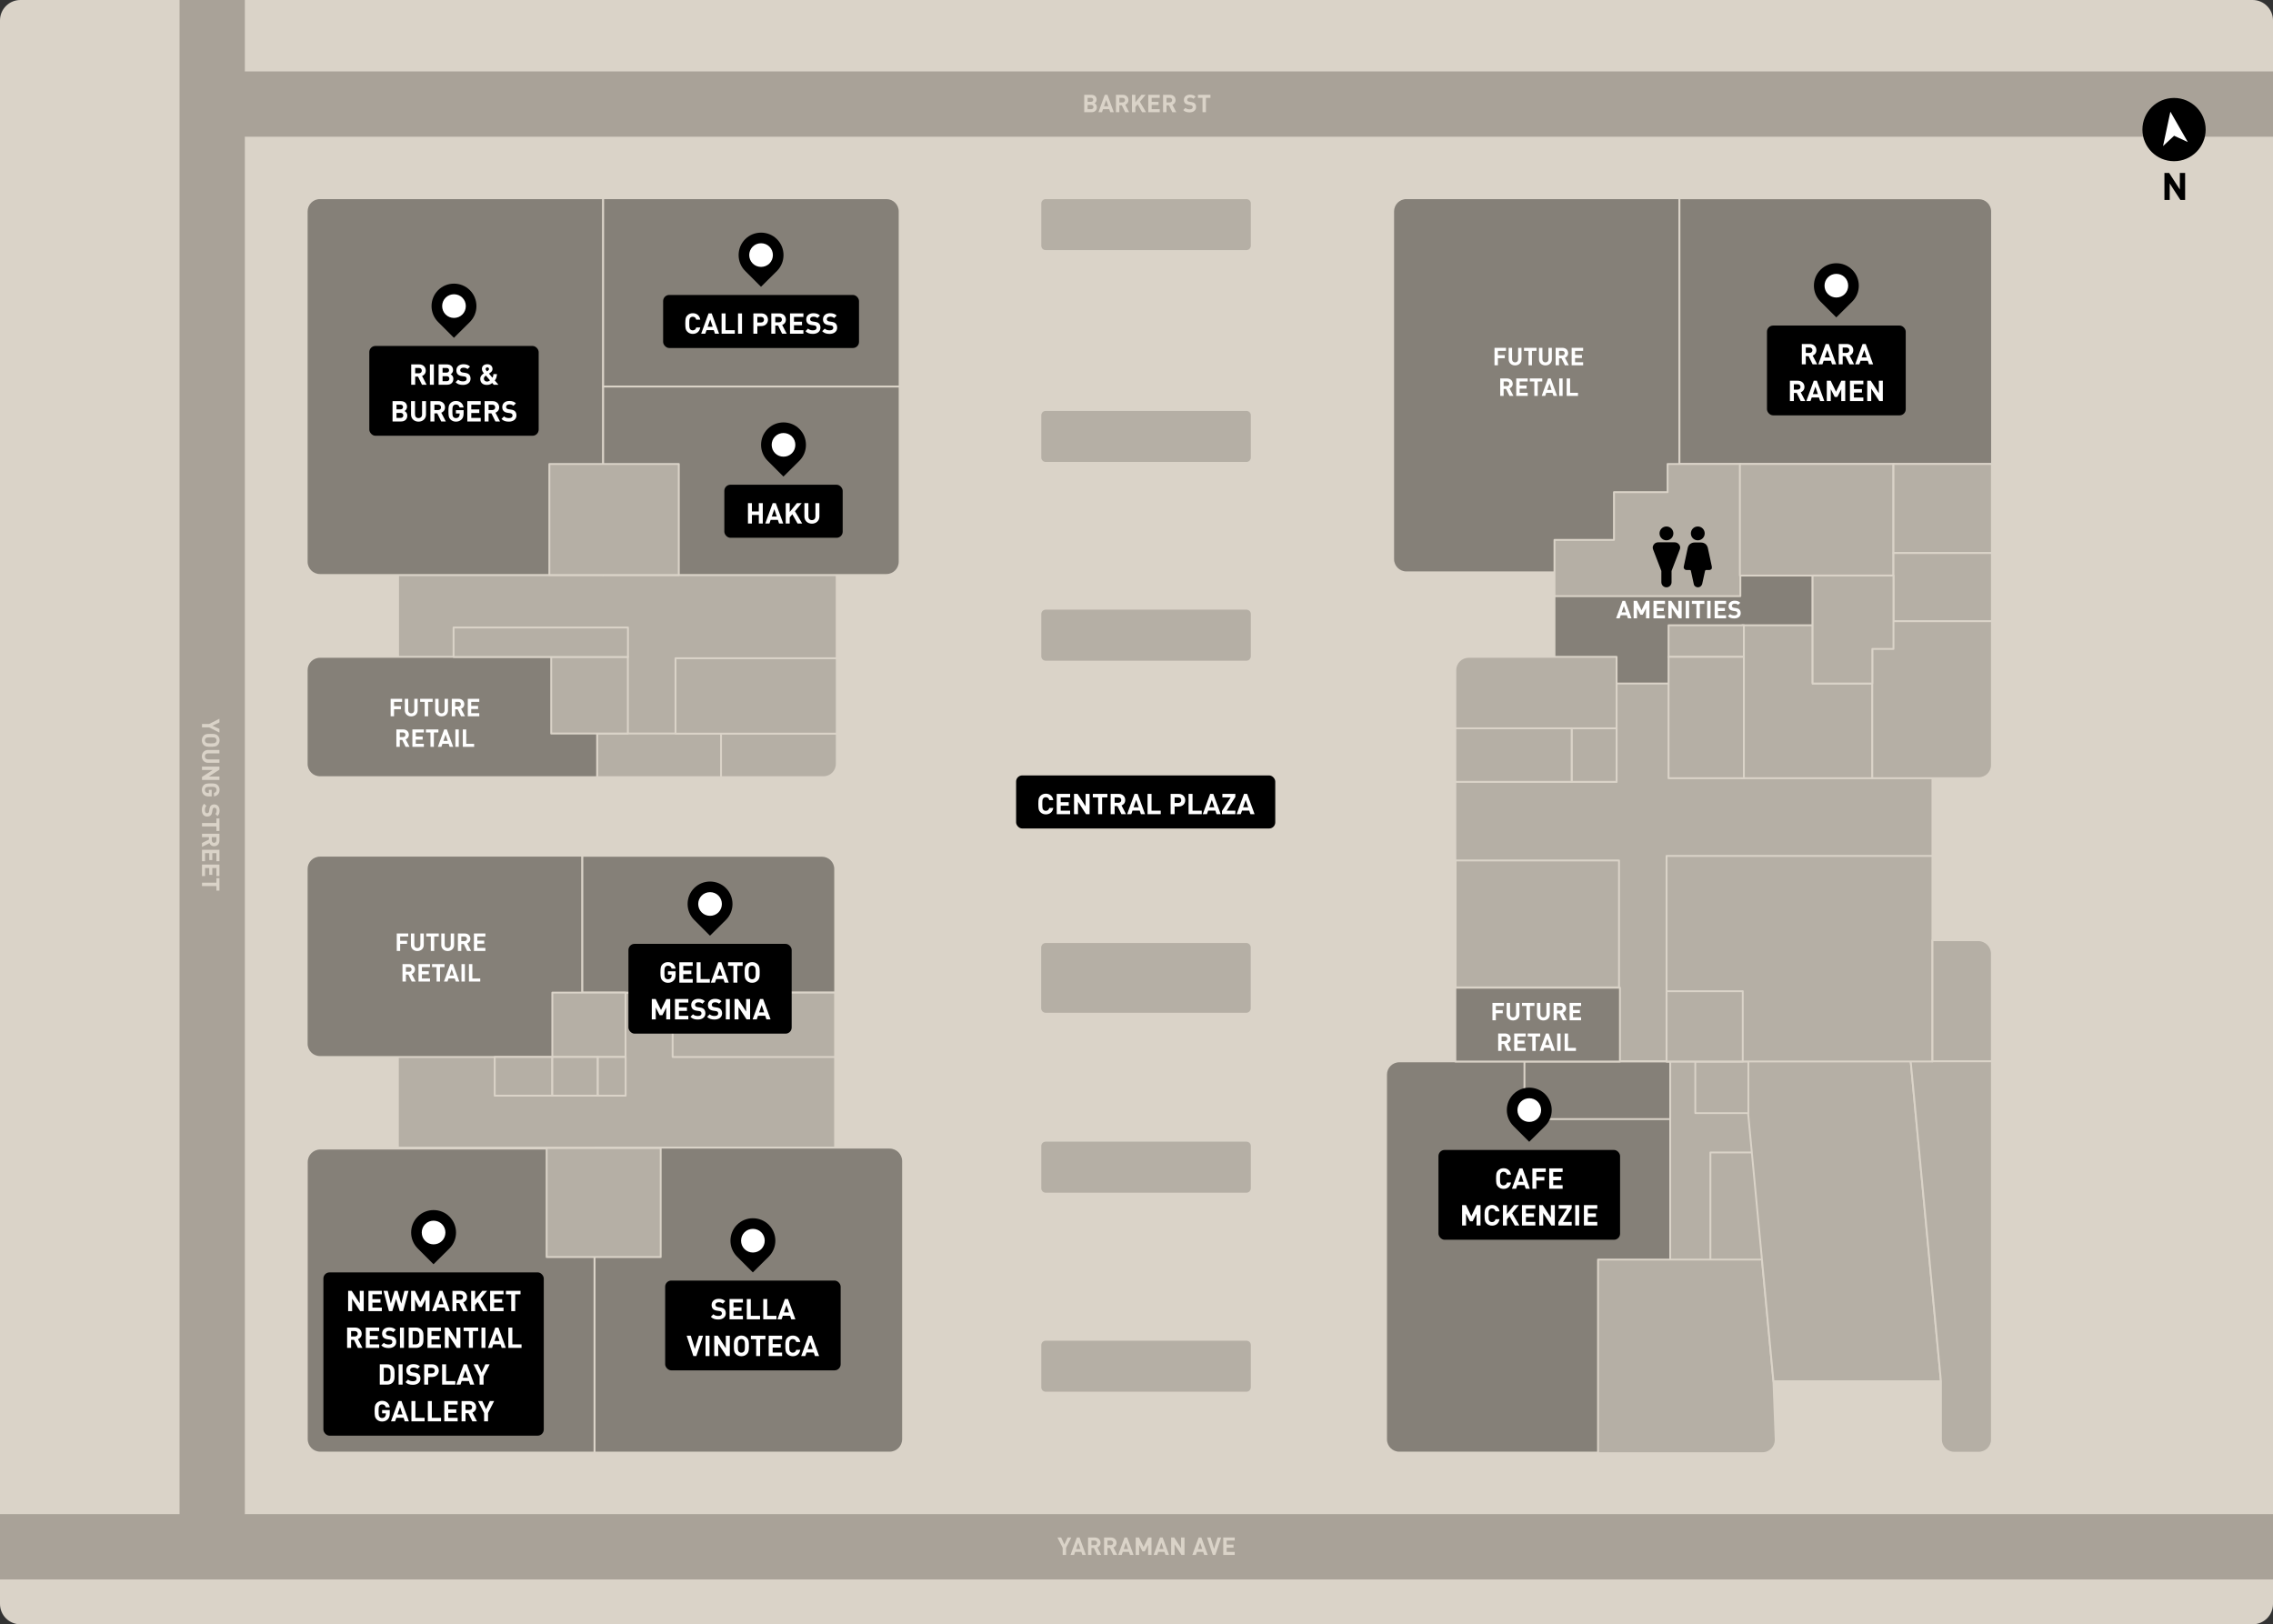 <svg width="1114" height="796" viewBox="0 0 1114 796" fill="none" xmlns="http://www.w3.org/2000/svg">
<rect x="0" y="0" width="1114" height="796" fill="#333333" stroke="none"/>
<path d="M1104 0H10C4.477 0 0 4.477 0 10V786C0 791.523 4.477 796 10 796H1104C1109.52 796 1114 791.523 1114 786V10C1114 4.477 1109.52 0 1104 0Z" fill="#DAD3C8"/>
<path d="M865.239 515.322H812.449V635.345H865.239V515.322Z" fill="#B5AFA5" stroke="#DAD3C8" stroke-width="0.914" stroke-miterlimit="10" stroke-linejoin="round"/>
<path d="M947.098 331.265H713.268V520.075H947.098V331.265Z" fill="#B5AFA5" stroke="#DAD3C8" stroke-width="0.914" stroke-miterlimit="10" stroke-linejoin="round"/>
<path d="M888.365 279.206H761.852V334.967H888.365V279.206Z" fill="#858078" stroke="#DAD3C8" stroke-width="0.914" stroke-miterlimit="10" stroke-linejoin="round"/>
<path d="M871.637 564.776H838.271V617.931H871.637V564.776Z" fill="#B5AFA5" stroke="#DAD3C8" stroke-width="0.914" stroke-miterlimit="10" stroke-linejoin="round"/>
<path d="M409.276 486.436H195.008V562.399H409.276V486.436Z" fill="#B5AFA5" stroke="#DAD3C8" stroke-width="0.914" stroke-miterlimit="10" stroke-linejoin="round"/>
<path d="M410.056 281.766H195.102V359.923H410.056V281.766Z" fill="#B5AFA5" stroke="#DAD3C8" stroke-width="0.914" stroke-miterlimit="10" stroke-linejoin="round"/>
<path d="M295.607 281.766H156.799C153.234 281.766 150.309 278.886 150.309 275.275V103.605C150.309 100.04 153.188 97.115 156.799 97.115H295.607V281.766Z" fill="#858078" stroke="#DAD3C8" stroke-width="0.914" stroke-miterlimit="10" stroke-linejoin="round"/>
<path d="M440.908 189.44H295.609V97.115H434.418C437.983 97.115 440.908 99.994 440.908 103.605V189.44Z" fill="#858078" stroke="#DAD3C8" stroke-width="0.914" stroke-miterlimit="10" stroke-linejoin="round"/>
<path d="M434.418 281.766H295.609V189.44H440.908V275.275C440.908 278.841 438.028 281.766 434.418 281.766Z" fill="#858078" stroke="#DAD3C8" stroke-width="0.914" stroke-miterlimit="10" stroke-linejoin="round"/>
<path d="M332.676 227.376H269.236V281.766H332.676V227.376Z" fill="#B5AFA5" stroke="#DAD3C8" stroke-width="0.914" stroke-miterlimit="10" stroke-linejoin="round"/>
<path d="M292.728 380.856H156.799C153.234 380.856 150.309 377.976 150.309 374.365V328.385C150.309 324.82 153.188 321.895 156.799 321.895H292.682V380.856H292.728Z" fill="#858078" stroke="#DAD3C8" stroke-width="0.914" stroke-miterlimit="10" stroke-linejoin="round"/>
<path d="M353.38 359.465H292.729V380.856H353.38V359.465Z" fill="#B5AFA5" stroke="#DAD3C8" stroke-width="0.914" stroke-miterlimit="10" stroke-linejoin="round"/>
<path d="M403.609 380.856H353.379V359.465H410.1V374.365C410.1 377.976 407.175 380.856 403.609 380.856Z" fill="#B5AFA5" stroke="#DAD3C8" stroke-width="0.914" stroke-miterlimit="10" stroke-linejoin="round"/>
<path d="M307.72 321.895H270.15V359.465H307.72V321.895Z" fill="#B5AFA5" stroke="#DAD3C8" stroke-width="0.914" stroke-miterlimit="10" stroke-linejoin="round"/>
<path d="M410.101 322.581H331.076V359.511H410.101V322.581Z" fill="#B5AFA5" stroke="#DAD3C8" stroke-width="0.914" stroke-miterlimit="10" stroke-linejoin="round"/>
<path d="M307.765 307.498H222.295V321.941H307.765V307.498Z" fill="#B5AFA5" stroke="#DAD3C8" stroke-width="0.914" stroke-miterlimit="10" stroke-linejoin="round"/>
<path d="M285.415 517.973H156.799C153.234 517.973 150.309 515.093 150.309 511.483V425.83C150.309 422.265 153.188 419.34 156.799 419.34H285.415V517.973Z" fill="#858078" stroke="#DAD3C8" stroke-width="0.914" stroke-miterlimit="10" stroke-linejoin="round"/>
<path d="M409.324 486.436H285.416V419.385H402.834C406.399 419.385 409.324 422.265 409.324 425.876V486.436Z" fill="#858078" stroke="#DAD3C8" stroke-width="0.914" stroke-miterlimit="10" stroke-linejoin="round"/>
<path d="M306.576 486.436H270.697V517.973H306.576V486.436Z" fill="#B5AFA5" stroke="#DAD3C8" stroke-width="0.914" stroke-miterlimit="10" stroke-linejoin="round"/>
<path d="M409.278 486.436H329.658V517.973H409.278V486.436Z" fill="#B5AFA5" stroke="#DAD3C8" stroke-width="0.914" stroke-miterlimit="10" stroke-linejoin="round"/>
<path d="M291.403 711.856H156.937C153.281 711.856 150.355 708.885 150.355 705.275V569.437C150.355 565.781 153.326 562.856 156.937 562.856H291.403V711.856Z" fill="#858078" stroke="#DAD3C8" stroke-width="0.93" stroke-miterlimit="10" stroke-linejoin="round"/>
<path d="M435.969 562.399H291.402V711.856H436.015C439.672 711.856 442.597 708.885 442.597 705.275V568.98C442.597 565.37 439.626 562.399 435.969 562.399Z" fill="#858078" stroke="#DAD3C8" stroke-width="0.93" stroke-miterlimit="10" stroke-linejoin="round"/>
<path d="M610.887 123.03H512.482C511.065 123.03 509.877 121.887 509.877 120.425V99.72C509.877 98.303 511.02 97.115 512.482 97.115H610.887C612.303 97.115 613.492 98.257 613.492 99.72V120.425C613.446 121.887 612.303 123.03 610.887 123.03Z" fill="#B5AFA5" stroke="#DAD3C8" stroke-width="0.914" stroke-miterlimit="10" stroke-linejoin="round"/>
<path d="M610.887 226.827H512.482C511.065 226.827 509.877 225.685 509.877 224.222V203.518C509.877 202.101 511.02 200.912 512.482 200.912H610.887C612.303 200.912 613.492 202.055 613.492 203.518V224.222C613.446 225.685 612.303 226.827 610.887 226.827Z" fill="#B5AFA5" stroke="#DAD3C8" stroke-width="0.914" stroke-miterlimit="10" stroke-linejoin="round"/>
<path d="M610.887 324.226H512.482C511.065 324.226 509.877 323.084 509.877 321.621V300.916C509.877 299.499 511.02 298.311 512.482 298.311H610.887C612.303 298.311 613.492 299.454 613.492 300.916V321.621C613.446 323.084 612.303 324.226 610.887 324.226Z" fill="#B5AFA5" stroke="#DAD3C8" stroke-width="0.914" stroke-miterlimit="10" stroke-linejoin="round"/>
<path d="M610.887 584.932H512.482C511.065 584.932 509.877 583.789 509.877 582.326V561.622C509.877 560.205 511.02 559.016 512.482 559.016H610.887C612.303 559.016 613.492 560.159 613.492 561.622V582.326C613.446 583.789 612.303 584.932 610.887 584.932Z" fill="#B5AFA5" stroke="#DAD3C8" stroke-width="0.914" stroke-miterlimit="10" stroke-linejoin="round"/>
<path d="M610.887 682.468H512.482C511.065 682.468 509.877 681.325 509.877 679.863V659.158C509.877 657.741 511.02 656.553 512.482 656.553H610.887C612.303 656.553 613.492 657.695 613.492 659.158V679.863C613.446 681.325 612.303 682.468 610.887 682.468Z" fill="#B5AFA5" stroke="#DAD3C8" stroke-width="0.914" stroke-miterlimit="10" stroke-linejoin="round"/>
<path d="M610.796 496.765H512.483C511.02 496.765 509.832 495.577 509.832 494.114V464.314C509.832 462.852 511.02 461.663 512.483 461.663H610.796C612.259 461.663 613.447 462.852 613.447 464.314V494.114C613.447 495.577 612.259 496.765 610.796 496.765Z" fill="#B5AFA5" stroke="#DAD3C8" stroke-width="0.914" stroke-miterlimit="10" stroke-linejoin="round"/>
<path d="M823.098 280.486H689.271C685.706 280.486 682.781 277.606 682.781 273.996V103.605C682.781 100.04 685.661 97.115 689.271 97.115H823.098V280.486Z" fill="#858078" stroke="#DAD3C8" stroke-width="0.914" stroke-miterlimit="10" stroke-linejoin="round"/>
<path d="M738.083 171.944H734.123V174.044H737.495V175.532H734.123V179H732.455V170.456H738.083V171.944ZM745.689 176.072C745.689 177.884 744.297 179.072 742.545 179.072C740.793 179.072 739.401 177.884 739.401 176.072V170.456H741.069V176.012C741.069 176.996 741.645 177.584 742.545 177.584C743.445 177.584 744.033 176.996 744.033 176.012V170.456H745.689V176.072ZM753.045 171.944H750.813V179H749.145V171.944H746.913V170.456H753.045V171.944ZM760.56 176.072C760.56 177.884 759.168 179.072 757.416 179.072C755.664 179.072 754.272 177.884 754.272 176.072V170.456H755.94V176.012C755.94 176.996 756.516 177.584 757.416 177.584C758.316 177.584 758.904 176.996 758.904 176.012V170.456H760.56V176.072ZM768.888 179H766.956L765.288 175.592H764.088V179H762.42V170.456H765.768C767.508 170.456 768.54 171.644 768.54 173.072C768.54 174.272 767.808 175.016 766.98 175.316L768.888 179ZM766.872 173.072C766.872 172.412 766.392 171.944 765.66 171.944H764.088V174.2H765.66C766.392 174.2 766.872 173.732 766.872 173.072ZM775.899 179H770.271V170.456H775.899V171.944H771.939V173.948H775.311V175.436H771.939V177.512H775.899V179ZM741.73 194H739.798L738.13 190.592H736.93V194H735.262V185.456H738.61C740.35 185.456 741.382 186.644 741.382 188.072C741.382 189.272 740.65 190.016 739.822 190.316L741.73 194ZM739.714 188.072C739.714 187.412 739.234 186.944 738.502 186.944H736.93V189.2H738.502C739.234 189.2 739.714 188.732 739.714 188.072ZM748.741 194H743.113V185.456H748.741V186.944H744.781V188.948H748.153V190.436H744.781V192.512H748.741V194ZM755.875 186.944H753.643V194H751.975V186.944H749.743V185.456H755.875V186.944ZM763.119 194H761.379L760.875 192.488H757.839L757.323 194H755.583L758.691 185.456H759.999L763.119 194ZM760.431 191.084L759.387 187.976L758.307 191.084H760.431ZM765.84 194H764.172V185.456H765.84V194ZM773.372 194H767.828V185.456H769.496V192.512H773.372V194Z" fill="white"/>
<path d="M976.257 227.376H823.098V97.16H969.813C973.378 97.16 976.303 100.04 976.303 103.65V227.376H976.257Z" fill="#858078" stroke="#DAD3C8" stroke-width="0.914" stroke-miterlimit="10" stroke-linejoin="round"/>
<path d="M713.268 383.141H792.293V321.895H719.758C716.193 321.895 713.268 324.775 713.268 328.385V383.141Z" fill="#B5AFA5" stroke="#DAD3C8" stroke-width="0.914" stroke-miterlimit="10" stroke-linejoin="round"/>
<path d="M793.479 421.671H713.402V483.876H793.479V421.671Z" fill="#B5AFA5" stroke="#DAD3C8" stroke-width="0.914" stroke-miterlimit="10" stroke-linejoin="round"/>
<path d="M818.574 711.856H685.799C682.234 711.856 679.309 708.977 679.309 705.366V526.611C679.309 523.046 682.188 520.121 685.799 520.121H818.574V711.856Z" fill="#858078" stroke="#DAD3C8" stroke-width="0.914" stroke-miterlimit="10" stroke-linejoin="round"/>
<path d="M818.573 520.167H747.135V548.413H818.573V520.167Z" fill="#858078" stroke="#DAD3C8" stroke-width="0.914" stroke-miterlimit="10" stroke-linejoin="round"/>
<path d="M793.938 484.013H713.268V520.212H793.938V484.013Z" fill="#858078" stroke="#DAD3C8" stroke-width="0.914" stroke-miterlimit="10" stroke-linejoin="round"/>
<path d="M863.775 712.131H783.195V617.246H863.546L869.168 676.846L870.265 705.412C870.402 709.114 867.477 712.131 863.775 712.131Z" fill="#B5AFA5" stroke="#DAD3C8" stroke-width="0.914" stroke-miterlimit="10" stroke-linejoin="round"/>
<path d="M323.808 562.627H267.91V616.012H323.808V562.627Z" fill="#B5AFA5" stroke="#DAD3C8" stroke-width="0.914" stroke-miterlimit="10" stroke-linejoin="round"/>
<path d="M817.293 227.376V241.179H791.012V264.58H761.852V292.141H791.012H820.812H852.943V263.712H853.035V227.376H817.293Z" fill="#B5AFA5" stroke="#DAD3C8" stroke-width="0.914" stroke-miterlimit="10" stroke-linejoin="round"/>
<path d="M889.097 227.376H852.715V254.708V282.04H874.836H889.097H927.992V227.376H889.097Z" fill="#B5AFA5" stroke="#DAD3C8" stroke-width="0.914" stroke-miterlimit="10" stroke-linejoin="round"/>
<path d="M976.257 227.376H927.992V271.025H976.257V227.376Z" fill="#B5AFA5" stroke="#DAD3C8" stroke-width="0.914" stroke-miterlimit="10" stroke-linejoin="round"/>
<path d="M976.257 271.025H927.992V304.436H976.257V271.025Z" fill="#B5AFA5" stroke="#DAD3C8" stroke-width="0.914" stroke-miterlimit="10" stroke-linejoin="round"/>
<path d="M888.367 334.967V306.401H853.859V334.967V381.358H917.619V334.967H888.367Z" fill="#B5AFA5" stroke="#DAD3C8" stroke-width="0.914" stroke-miterlimit="10" stroke-linejoin="round"/>
<path d="M854.68 306.401H817.75V321.941H854.68V306.401Z" fill="#B5AFA5" stroke="#DAD3C8" stroke-width="0.914" stroke-miterlimit="10" stroke-linejoin="round"/>
<path d="M917.617 381.358H969.767C973.332 381.358 976.258 378.479 976.258 374.868V304.436H917.617V381.358Z" fill="#B5AFA5" stroke="#DAD3C8" stroke-width="0.914" stroke-miterlimit="10" stroke-linejoin="round"/>
<path d="M792.29 356.906H770.26V383.141H792.29V356.906Z" fill="#B5AFA5" stroke="#DAD3C8" stroke-width="0.914" stroke-miterlimit="10" stroke-linejoin="round"/>
<path d="M770.263 356.906H713.268V383.141H770.263V356.906Z" fill="#B5AFA5" stroke="#DAD3C8" stroke-width="0.914" stroke-miterlimit="10" stroke-linejoin="round"/>
<path d="M817.75 321.895V359.465V381.358H836.718H853.857H854.68V359.465V321.895H817.75Z" fill="#B5AFA5" stroke="#DAD3C8" stroke-width="0.914" stroke-miterlimit="10" stroke-linejoin="round"/>
<path d="M270.699 517.973H242.453V536.941H270.699V517.973Z" fill="#B5AFA5" stroke="#DAD3C8" stroke-width="0.914" stroke-miterlimit="10" stroke-linejoin="round"/>
<path d="M292.956 517.973H270.697V536.941H292.956V517.973Z" fill="#B5AFA5" stroke="#DAD3C8" stroke-width="0.914" stroke-miterlimit="10" stroke-linejoin="round"/>
<path d="M306.624 517.973H293.004V536.941H306.624V517.973Z" fill="#B5AFA5" stroke="#DAD3C8" stroke-width="0.914" stroke-miterlimit="10" stroke-linejoin="round"/>
<path d="M951.258 676.892H869.171L854.088 517.333H936.175L951.258 676.892Z" fill="#B5AFA5" stroke="#DAD3C8" stroke-width="0.914" stroke-miterlimit="10" stroke-linejoin="round"/>
<path d="M974.292 517.241L936.174 517.333L951.257 676.892V705.412C951.257 708.977 954.136 711.902 957.747 711.902H969.768C973.333 711.902 976.258 709.023 976.258 705.412V517.241H974.292Z" fill="#B5AFA5" stroke="#DAD3C8" stroke-width="0.914" stroke-miterlimit="10" stroke-linejoin="round"/>
<path d="M856.874 520.167H830.867V545.488H856.874V520.167Z" fill="#B5AFA5" stroke="#DAD3C8" stroke-width="0.867" stroke-miterlimit="10" stroke-linejoin="round"/>
<path d="M947.098 419.431H816.791V520.167H947.098V419.431Z" fill="#B5AFA5" stroke="#DAD3C8" stroke-width="0.927" stroke-miterlimit="10" stroke-linejoin="round"/>
<path d="M947.098 520.075H976.258V467.422C976.258 463.72 973.241 460.704 969.539 460.704H947.098V520.075Z" fill="#B5AFA5" stroke="#DAD3C8" stroke-width="0.96" stroke-miterlimit="10" stroke-linejoin="round"/>
<path d="M854.133 485.75H816.791V520.167H854.133V485.75Z" fill="#B5AFA5" stroke="#DAD3C8" stroke-width="0.927" stroke-miterlimit="10" stroke-linejoin="round"/>
<path d="M888.367 282.04V318.01V334.967H917.619V318.01H927.994V282.04H888.367Z" fill="#B5AFA5" stroke="#DAD3C8" stroke-width="0.914" stroke-miterlimit="10" stroke-linejoin="round"/>
<path d="M380.787 132.787C385.071 128.502 385.071 121.498 380.787 117.213C376.502 112.929 369.498 112.929 365.213 117.213C360.929 121.498 360.929 128.502 365.213 132.787L372.966 140.539L380.787 132.787Z" fill="black"/>
<path d="M377.115 129.114C379.359 126.87 379.359 123.129 377.115 120.885C374.871 118.641 371.13 118.641 368.886 120.885C366.642 123.129 366.642 126.87 368.886 129.114C371.13 131.358 374.871 131.358 377.115 129.114Z" fill="white"/>
<rect x="325" y="144.539" width="96" height="26" rx="3" fill="black"/>
<path d="M343.202 160.473C342.866 162.503 341.438 163.623 339.534 163.623C338.47 163.623 337.574 163.259 336.846 162.531C336.412 162.097 336.146 161.593 336.034 161.033C335.922 160.473 335.866 159.647 335.866 158.555C335.866 157.463 335.922 156.637 336.034 156.077C336.146 155.503 336.412 155.013 336.846 154.579C337.574 153.851 338.47 153.487 339.534 153.487C341.452 153.487 342.866 154.607 343.202 156.637H341.228C341.018 155.783 340.486 155.223 339.548 155.223C339.016 155.223 338.596 155.391 338.302 155.741C337.896 156.175 337.812 156.623 337.812 158.555C337.812 160.487 337.896 160.935 338.302 161.369C338.596 161.719 339.016 161.887 339.548 161.887C340.486 161.887 341.018 161.327 341.228 160.473H343.202ZM352.433 163.539H350.403L349.815 161.775H346.273L345.671 163.539H343.641L347.267 153.571H348.793L352.433 163.539ZM349.297 160.137L348.079 156.511L346.819 160.137H349.297ZM360.129 163.539H353.661V153.571H355.607V161.803H360.129V163.539ZM363.66 163.539H361.714V153.571H363.66V163.539ZM376.387 156.679C376.387 158.373 375.155 159.787 373.097 159.787H371.179V163.539H369.233V153.571H373.097C375.155 153.571 376.387 154.985 376.387 156.679ZM374.441 156.679C374.441 155.867 373.881 155.307 372.999 155.307H371.179V158.037H372.999C373.881 158.037 374.441 157.491 374.441 156.679ZM385.57 163.539H383.316L381.37 159.563H379.97V163.539H378.024V153.571H381.93C383.96 153.571 385.164 154.957 385.164 156.623C385.164 158.023 384.31 158.891 383.344 159.241L385.57 163.539ZM383.218 156.623C383.218 155.853 382.658 155.307 381.804 155.307H379.97V157.939H381.804C382.658 157.939 383.218 157.393 383.218 156.623ZM393.75 163.539H387.184V153.571H393.75V155.307H389.13V157.645H393.064V159.381H389.13V161.803H393.75V163.539ZM402.101 160.599C402.101 162.531 400.491 163.623 398.405 163.623C396.893 163.623 395.745 163.301 394.765 162.307L396.025 161.047C396.655 161.677 397.509 161.887 398.433 161.887C399.581 161.887 400.197 161.453 400.197 160.655C400.197 160.305 400.099 160.011 399.889 159.815C399.693 159.633 399.469 159.535 399.007 159.465L397.803 159.297C396.949 159.171 396.319 158.905 395.871 158.471C395.395 157.995 395.157 157.351 395.157 156.511C395.157 154.733 396.473 153.487 398.629 153.487C400.001 153.487 400.995 153.823 401.849 154.649L400.617 155.867C399.987 155.265 399.231 155.181 398.573 155.181C397.537 155.181 397.033 155.755 397.033 156.441C397.033 156.693 397.117 156.959 397.327 157.155C397.523 157.337 397.845 157.491 398.251 157.547L399.427 157.715C400.337 157.841 400.911 158.093 401.331 158.485C401.863 158.989 402.101 159.717 402.101 160.599ZM410.29 160.599C410.29 162.531 408.68 163.623 406.594 163.623C405.082 163.623 403.934 163.301 402.954 162.307L404.214 161.047C404.844 161.677 405.698 161.887 406.622 161.887C407.77 161.887 408.386 161.453 408.386 160.655C408.386 160.305 408.288 160.011 408.078 159.815C407.882 159.633 407.658 159.535 407.196 159.465L405.992 159.297C405.138 159.171 404.508 158.905 404.06 158.471C403.584 157.995 403.346 157.351 403.346 156.511C403.346 154.733 404.662 153.487 406.818 153.487C408.19 153.487 409.184 153.823 410.038 154.649L408.806 155.867C408.176 155.265 407.42 155.181 406.762 155.181C405.726 155.181 405.222 155.755 405.222 156.441C405.222 156.693 405.306 156.959 405.516 157.155C405.712 157.337 406.034 157.491 406.44 157.547L407.616 157.715C408.526 157.841 409.1 158.093 409.52 158.485C410.052 158.989 410.29 159.717 410.29 160.599Z" fill="white"/>
<path d="M391.787 225.787C396.071 221.502 396.071 214.498 391.787 210.213C387.502 205.929 380.498 205.929 376.213 210.213C371.929 214.498 371.929 221.502 376.213 225.787L383.966 233.539L391.787 225.787Z" fill="black"/>
<path d="M388.115 222.114C390.359 219.87 390.359 216.129 388.115 213.885C385.871 211.641 382.13 211.641 379.886 213.885C377.642 216.129 377.642 219.87 379.886 222.114C382.13 224.358 385.871 224.358 388.115 222.114Z" fill="white"/>
<rect x="355" y="237.539" width="58" height="26" rx="3" fill="black"/>
<path d="M373.841 256.539H371.895V252.367H368.521V256.539H366.575V246.571H368.521V250.645H371.895V246.571H373.841V256.539ZM383.859 256.539H381.829L381.241 254.775H377.699L377.097 256.539H375.067L378.693 246.571H380.219L383.859 256.539ZM380.723 253.137L379.505 249.511L378.245 253.137H380.723ZM393.151 256.539H390.883L388.321 252.003L387.033 253.543V256.539H385.087V246.571H387.033V250.911L390.547 246.571H392.913L389.609 250.533L393.151 256.539ZM401.579 253.123C401.579 255.237 399.955 256.623 397.911 256.623C395.867 256.623 394.243 255.237 394.243 253.123V246.571H396.189V253.053C396.189 254.201 396.861 254.887 397.911 254.887C398.961 254.887 399.647 254.201 399.647 253.053V246.571H401.579V253.123Z" fill="white"/>
<path d="M355.787 450.787C360.071 446.502 360.071 439.498 355.787 435.213C351.502 430.929 344.498 430.929 340.213 435.213C335.929 439.498 335.929 446.502 340.213 450.787L347.966 458.539L355.787 450.787Z" fill="black"/>
<path d="M352.115 447.114C354.359 444.87 354.359 441.129 352.115 438.885C349.871 436.641 346.13 436.641 343.886 438.885C341.642 441.129 341.642 444.87 343.886 447.114C346.13 449.358 349.871 449.358 352.115 447.114Z" fill="white"/>
<rect x="308" y="462.539" width="80" height="44" rx="3" fill="black"/>
<path d="M331.124 477.451C331.124 478.907 330.858 479.761 330.172 480.489C329.402 481.273 328.478 481.623 327.358 481.623C326.294 481.623 325.398 481.259 324.67 480.531C324.236 480.097 323.97 479.593 323.858 479.033C323.746 478.473 323.69 477.647 323.69 476.555C323.69 475.463 323.746 474.637 323.858 474.077C323.97 473.503 324.236 473.013 324.67 472.579C325.398 471.851 326.294 471.487 327.358 471.487C329.626 471.487 330.844 472.943 331.11 474.679H329.15C328.912 473.713 328.324 473.223 327.358 473.223C326.84 473.223 326.42 473.405 326.112 473.755C325.748 474.217 325.636 474.581 325.636 476.555C325.636 478.515 325.72 478.907 326.112 479.369C326.406 479.719 326.826 479.887 327.358 479.887C327.932 479.887 328.394 479.705 328.744 479.327C329.038 478.991 329.192 478.543 329.192 477.997V477.619H327.358V475.995H331.124V477.451ZM339.506 481.539H332.94V471.571H339.506V473.307H334.886V475.645H338.82V477.381H334.886V479.803H339.506V481.539ZM347.885 481.539H341.417V471.571H343.363V479.803H347.885V481.539ZM357.17 481.539H355.14L354.552 479.775H351.01L350.408 481.539H348.378L352.004 471.571H353.53L357.17 481.539ZM354.034 478.137L352.816 474.511L351.556 478.137H354.034ZM363.975 473.307H361.371V481.539H359.425V473.307H356.821V471.571H363.975V473.307ZM372.316 476.555C372.316 478.277 372.33 479.523 371.322 480.531C370.622 481.231 369.768 481.623 368.634 481.623C367.5 481.623 366.632 481.231 365.932 480.531C364.924 479.523 364.952 478.277 364.952 476.555C364.952 474.833 364.924 473.587 365.932 472.579C366.632 471.879 367.5 471.487 368.634 471.487C369.768 471.487 370.622 471.879 371.322 472.579C372.33 473.587 372.316 474.833 372.316 476.555ZM370.37 476.555C370.37 474.637 370.258 474.175 369.88 473.755C369.6 473.433 369.166 473.223 368.634 473.223C368.102 473.223 367.654 473.433 367.374 473.755C366.996 474.175 366.898 474.637 366.898 476.555C366.898 478.473 366.996 478.935 367.374 479.355C367.654 479.677 368.102 479.887 368.634 479.887C369.166 479.887 369.6 479.677 369.88 479.355C370.258 478.935 370.37 478.473 370.37 476.555ZM328.476 499.539H326.53V493.729L324.626 497.509H323.31L321.392 493.729V499.539H319.446V489.571H321.364L323.968 494.961L326.558 489.571H328.476V499.539ZM337.36 499.539H330.794V489.571H337.36V491.307H332.74V493.645H336.674V495.381H332.74V497.803H337.36V499.539ZM345.71 496.599C345.71 498.531 344.1 499.623 342.014 499.623C340.502 499.623 339.354 499.301 338.374 498.307L339.634 497.047C340.264 497.677 341.118 497.887 342.042 497.887C343.19 497.887 343.806 497.453 343.806 496.655C343.806 496.305 343.708 496.011 343.498 495.815C343.302 495.633 343.078 495.535 342.616 495.465L341.412 495.297C340.558 495.171 339.928 494.905 339.48 494.471C339.004 493.995 338.766 493.351 338.766 492.511C338.766 490.733 340.082 489.487 342.238 489.487C343.61 489.487 344.604 489.823 345.458 490.649L344.226 491.867C343.596 491.265 342.84 491.181 342.182 491.181C341.146 491.181 340.642 491.755 340.642 492.441C340.642 492.693 340.726 492.959 340.936 493.155C341.132 493.337 341.454 493.491 341.86 493.547L343.036 493.715C343.946 493.841 344.52 494.093 344.94 494.485C345.472 494.989 345.71 495.717 345.71 496.599ZM353.9 496.599C353.9 498.531 352.29 499.623 350.204 499.623C348.692 499.623 347.544 499.301 346.564 498.307L347.824 497.047C348.454 497.677 349.308 497.887 350.232 497.887C351.38 497.887 351.996 497.453 351.996 496.655C351.996 496.305 351.898 496.011 351.688 495.815C351.492 495.633 351.268 495.535 350.806 495.465L349.602 495.297C348.748 495.171 348.118 494.905 347.67 494.471C347.194 493.995 346.956 493.351 346.956 492.511C346.956 490.733 348.272 489.487 350.428 489.487C351.8 489.487 352.794 489.823 353.648 490.649L352.416 491.867C351.786 491.265 351.03 491.181 350.372 491.181C349.336 491.181 348.832 491.755 348.832 492.441C348.832 492.693 348.916 492.959 349.126 493.155C349.322 493.337 349.644 493.491 350.05 493.547L351.226 493.715C352.136 493.841 352.71 494.093 353.13 494.485C353.662 494.989 353.9 495.717 353.9 496.599ZM357.677 499.539H355.731V489.571H357.677V499.539ZM367.627 499.539H365.891L361.943 493.421V499.539H359.997V489.571H361.733L365.681 495.675V489.571H367.627V499.539ZM377.65 499.539H375.62L375.032 497.775H371.49L370.888 499.539H368.858L372.484 489.571H374.01L377.65 499.539ZM374.514 496.137L373.296 492.511L372.036 496.137H374.514Z" fill="white"/>
<path d="M757.287 551.787C761.571 547.502 761.571 540.498 757.287 536.213C753.002 531.929 745.998 531.929 741.713 536.213C737.429 540.498 737.429 547.502 741.713 551.787L749.466 559.539L757.287 551.787Z" fill="black"/>
<path d="M753.615 548.114C755.859 545.87 755.859 542.129 753.615 539.885C751.371 537.641 747.63 537.641 745.386 539.885C743.142 542.129 743.142 545.87 745.386 548.114C747.63 550.358 751.371 550.358 753.615 548.114Z" fill="white"/>
<rect x="705" y="563.539" width="89" height="44" rx="3" fill="black"/>
<path d="M740.565 579.473C740.229 581.503 738.801 582.623 736.897 582.623C735.833 582.623 734.937 582.259 734.209 581.531C733.775 581.097 733.509 580.593 733.397 580.033C733.285 579.473 733.229 578.647 733.229 577.555C733.229 576.463 733.285 575.637 733.397 575.077C733.509 574.503 733.775 574.013 734.209 573.579C734.937 572.851 735.833 572.487 736.897 572.487C738.815 572.487 740.229 573.607 740.565 575.637H738.591C738.381 574.783 737.849 574.223 736.911 574.223C736.379 574.223 735.959 574.391 735.665 574.741C735.259 575.175 735.175 575.623 735.175 577.555C735.175 579.487 735.259 579.935 735.665 580.369C735.959 580.719 736.379 580.887 736.911 580.887C737.849 580.887 738.381 580.327 738.591 579.473H740.565ZM749.797 582.539H747.767L747.179 580.775H743.637L743.035 582.539H741.005L744.631 572.571H746.157L749.797 582.539ZM746.661 579.137L745.443 575.511L744.183 579.137H746.661ZM757.59 574.307H752.97V576.757H756.904V578.493H752.97V582.539H751.024V572.571H757.59V574.307ZM765.848 582.539H759.282V572.571H765.848V574.307H761.228V576.645H765.162V578.381H761.228V580.803H765.848V582.539ZM725.601 600.539H723.655V594.729L721.751 598.509H720.435L718.517 594.729V600.539H716.571V590.571H718.489L721.093 595.961L723.683 590.571H725.601V600.539ZM734.919 597.473C734.583 599.503 733.155 600.623 731.251 600.623C730.187 600.623 729.291 600.259 728.563 599.531C728.129 599.097 727.863 598.593 727.751 598.033C727.639 597.473 727.583 596.647 727.583 595.555C727.583 594.463 727.639 593.637 727.751 593.077C727.863 592.503 728.129 592.013 728.563 591.579C729.291 590.851 730.187 590.487 731.251 590.487C733.169 590.487 734.583 591.607 734.919 593.637H732.945C732.735 592.783 732.203 592.223 731.265 592.223C730.733 592.223 730.313 592.391 730.019 592.741C729.613 593.175 729.529 593.623 729.529 595.555C729.529 597.487 729.613 597.935 730.019 598.369C730.313 598.719 730.733 598.887 731.265 598.887C732.203 598.887 732.735 598.327 732.945 597.473H734.919ZM744.664 600.539H742.396L739.834 596.003L738.546 597.543V600.539H736.6V590.571H738.546V594.911L742.06 590.571H744.426L741.122 594.533L744.664 600.539ZM752.477 600.539H745.911V590.571H752.477V592.307H747.857V594.645H751.791V596.381H747.857V598.803H752.477V600.539ZM762.018 600.539H760.282L756.334 594.421V600.539H754.388V590.571H756.124L760.072 596.675V590.571H762.018V600.539ZM770.291 600.539H763.739V598.971L767.995 592.307H763.921V590.571H770.291V592.111L766.021 598.803H770.291V600.539ZM773.957 600.539H772.011V590.571H773.957V600.539ZM782.842 600.539H776.276V590.571H782.842V592.307H778.222V594.645H782.156V596.381H778.222V598.803H782.842V600.539Z" fill="white"/>
<path d="M907.787 147.787C912.071 143.502 912.071 136.498 907.787 132.213C903.502 127.929 896.498 127.929 892.213 132.213C887.929 136.498 887.929 143.502 892.213 147.787L899.966 155.539L907.787 147.787Z" fill="black"/>
<path d="M904.115 144.114C906.359 141.87 906.359 138.129 904.115 135.885C901.871 133.641 898.13 133.641 895.886 135.885C893.642 138.129 893.642 141.87 895.886 144.114C898.13 146.358 901.871 146.358 904.115 144.114Z" fill="white"/>
<rect x="866" y="159.539" width="68" height="44" rx="3" fill="black"/>
<path d="M890.62 178.539H888.366L886.42 174.563H885.02V178.539H883.074V168.571H886.98C889.01 168.571 890.214 169.957 890.214 171.623C890.214 173.023 889.36 173.891 888.394 174.241L890.62 178.539ZM888.268 171.623C888.268 170.853 887.708 170.307 886.854 170.307H885.02V172.939H886.854C887.708 172.939 888.268 172.393 888.268 171.623ZM899.934 178.539H897.904L897.316 176.775H893.774L893.172 178.539H891.142L894.768 168.571H896.294L899.934 178.539ZM896.798 175.137L895.58 171.511L894.32 175.137H896.798ZM908.708 178.539H906.454L904.508 174.563H903.108V178.539H901.162V168.571H905.068C907.098 168.571 908.302 169.957 908.302 171.623C908.302 173.023 907.448 173.891 906.482 174.241L908.708 178.539ZM906.356 171.623C906.356 170.853 905.796 170.307 904.942 170.307H903.108V172.939H904.942C905.796 172.939 906.356 172.393 906.356 171.623ZM918.022 178.539H915.992L915.404 176.775H911.862L911.26 178.539H909.23L912.856 168.571H914.382L918.022 178.539ZM914.886 175.137L913.668 171.511L912.408 175.137H914.886ZM884.775 196.539H882.521L880.575 192.563H879.175V196.539H877.229V186.571H881.135C883.165 186.571 884.369 187.957 884.369 189.623C884.369 191.023 883.515 191.891 882.549 192.241L884.775 196.539ZM882.423 189.623C882.423 188.853 881.863 188.307 881.009 188.307H879.175V190.939H881.009C881.863 190.939 882.423 190.393 882.423 189.623ZM894.09 196.539H892.06L891.472 194.775H887.93L887.328 196.539H885.298L888.924 186.571H890.45L894.09 196.539ZM890.954 193.137L889.736 189.511L888.476 193.137H890.954ZM904.347 196.539H902.401V190.729L900.497 194.509H899.181L897.263 190.729V196.539H895.317V186.571H897.235L899.839 191.961L902.429 186.571H904.347V196.539ZM913.231 196.539H906.665V186.571H913.231V188.307H908.611V190.645H912.545V192.381H908.611V194.803H913.231V196.539ZM922.771 196.539H921.035L917.087 190.421V196.539H915.141V186.571H916.877L920.825 192.675V186.571H922.771V196.539Z" fill="white"/>
<path d="M376.787 615.787C381.071 611.502 381.071 604.498 376.787 600.213C372.502 595.929 365.498 595.929 361.213 600.213C356.929 604.498 356.929 611.502 361.213 615.787L368.966 623.539L376.787 615.787Z" fill="black"/>
<path d="M373.115 612.114C375.359 609.87 375.359 606.129 373.115 603.885C370.871 601.641 367.13 601.641 364.886 603.885C362.642 606.129 362.642 609.87 364.886 612.114C367.13 614.358 370.871 614.358 373.115 612.114Z" fill="white"/>
<rect x="326" y="627.539" width="86" height="44" rx="3" fill="black"/>
<path d="M355.711 643.599C355.711 645.531 354.101 646.623 352.015 646.623C350.503 646.623 349.355 646.301 348.375 645.307L349.635 644.047C350.265 644.677 351.119 644.887 352.043 644.887C353.191 644.887 353.807 644.453 353.807 643.655C353.807 643.305 353.709 643.011 353.499 642.815C353.303 642.633 353.079 642.535 352.617 642.465L351.413 642.297C350.559 642.171 349.929 641.905 349.481 641.471C349.005 640.995 348.767 640.351 348.767 639.511C348.767 637.733 350.083 636.487 352.239 636.487C353.611 636.487 354.605 636.823 355.459 637.649L354.227 638.867C353.597 638.265 352.841 638.181 352.183 638.181C351.147 638.181 350.643 638.755 350.643 639.441C350.643 639.693 350.727 639.959 350.937 640.155C351.133 640.337 351.455 640.491 351.861 640.547L353.037 640.715C353.947 640.841 354.521 641.093 354.941 641.485C355.473 641.989 355.711 642.717 355.711 643.599ZM364.109 646.539H357.543V636.571H364.109V638.307H359.489V640.645H363.423V642.381H359.489V644.803H364.109V646.539ZM372.487 646.539H366.019V636.571H367.965V644.803H372.487V646.539ZM380.54 646.539H374.072V636.571H376.018V644.803H380.54V646.539ZM389.825 646.539H387.795L387.207 644.775H383.665L383.063 646.539H381.033L384.659 636.571H386.185L389.825 646.539ZM386.689 643.137L385.471 639.511L384.211 643.137H386.689ZM344.58 654.571L341.276 664.539H339.82L336.53 654.571H338.546L340.548 661.067L342.55 654.571H344.58ZM347.731 664.539H345.785V654.571H347.731V664.539ZM357.681 664.539H355.945L351.997 658.421V664.539H350.051V654.571H351.787L355.735 660.675V654.571H357.681V664.539ZM367.032 659.555C367.032 661.277 367.046 662.523 366.038 663.531C365.338 664.231 364.484 664.623 363.35 664.623C362.216 664.623 361.348 664.231 360.648 663.531C359.64 662.523 359.668 661.277 359.668 659.555C359.668 657.833 359.64 656.587 360.648 655.579C361.348 654.879 362.216 654.487 363.35 654.487C364.484 654.487 365.338 654.879 366.038 655.579C367.046 656.587 367.032 657.833 367.032 659.555ZM365.086 659.555C365.086 657.637 364.974 657.175 364.596 656.755C364.316 656.433 363.882 656.223 363.35 656.223C362.818 656.223 362.37 656.433 362.09 656.755C361.712 657.175 361.614 657.637 361.614 659.555C361.614 661.473 361.712 661.935 362.09 662.355C362.37 662.677 362.818 662.887 363.35 662.887C363.882 662.887 364.316 662.677 364.596 662.355C364.974 661.935 365.086 661.473 365.086 659.555ZM375.152 656.307H372.548V664.539H370.602V656.307H367.998V654.571H375.152V656.307ZM383.304 664.539H376.738V654.571H383.304V656.307H378.684V658.645H382.618V660.381H378.684V662.803H383.304V664.539ZM392.215 661.473C391.879 663.503 390.451 664.623 388.547 664.623C387.483 664.623 386.587 664.259 385.859 663.531C385.425 663.097 385.159 662.593 385.047 662.033C384.935 661.473 384.879 660.647 384.879 659.555C384.879 658.463 384.935 657.637 385.047 657.077C385.159 656.503 385.425 656.013 385.859 655.579C386.587 654.851 387.483 654.487 388.547 654.487C390.465 654.487 391.879 655.607 392.215 657.637H390.241C390.031 656.783 389.499 656.223 388.561 656.223C388.029 656.223 387.609 656.391 387.315 656.741C386.909 657.175 386.825 657.623 386.825 659.555C386.825 661.487 386.909 661.935 387.315 662.369C387.609 662.719 388.029 662.887 388.561 662.887C389.499 662.887 390.031 662.327 390.241 661.473H392.215ZM401.446 664.539H399.416L398.828 662.775H395.286L394.684 664.539H392.654L396.28 654.571H397.806L401.446 664.539ZM398.31 661.137L397.092 657.511L395.832 661.137H398.31Z" fill="white"/>
<path d="M230.287 157.787C234.571 153.502 234.571 146.498 230.287 142.213C226.002 137.929 218.998 137.929 214.713 142.213C210.429 146.498 210.429 153.502 214.713 157.787L222.466 165.539L230.287 157.787Z" fill="black"/>
<path d="M226.615 154.114C228.859 151.87 228.859 148.129 226.615 145.885C224.371 143.641 220.63 143.641 218.386 145.885C216.142 148.129 216.142 151.87 218.386 154.114C220.63 156.358 224.371 156.358 226.615 154.114Z" fill="white"/>
<rect x="181" y="169.539" width="83" height="44" rx="3" fill="black"/>
<path d="M209.08 188.539H206.826L204.88 184.563H203.48V188.539H201.534V178.571H205.44C207.47 178.571 208.674 179.957 208.674 181.623C208.674 183.023 207.82 183.891 206.854 184.241L209.08 188.539ZM206.728 181.623C206.728 180.853 206.168 180.307 205.314 180.307H203.48V182.939H205.314C206.168 182.939 206.728 182.393 206.728 181.623ZM212.64 188.539H210.694V178.571H212.64V188.539ZM222.184 185.669C222.184 187.531 220.91 188.539 219.132 188.539H214.96V178.571H218.964C220.91 178.571 222.044 179.663 222.044 181.371C222.044 182.477 221.316 183.191 220.812 183.429C221.414 183.709 222.184 184.339 222.184 185.669ZM220.238 185.571C220.238 184.899 219.818 184.353 218.936 184.353H216.906V186.803H218.936C219.818 186.803 220.238 186.243 220.238 185.571ZM220.098 181.455C220.098 180.769 219.636 180.307 218.81 180.307H216.906V182.603H218.81C219.636 182.603 220.098 182.141 220.098 181.455ZM230.615 185.599C230.615 187.531 229.005 188.623 226.919 188.623C225.407 188.623 224.259 188.301 223.279 187.307L224.539 186.047C225.169 186.677 226.023 186.887 226.947 186.887C228.095 186.887 228.711 186.453 228.711 185.655C228.711 185.305 228.613 185.011 228.403 184.815C228.207 184.633 227.983 184.535 227.521 184.465L226.317 184.297C225.463 184.171 224.833 183.905 224.385 183.471C223.909 182.995 223.671 182.351 223.671 181.511C223.671 179.733 224.987 178.487 227.143 178.487C228.515 178.487 229.509 178.823 230.363 179.649L229.131 180.867C228.501 180.265 227.745 180.181 227.087 180.181C226.051 180.181 225.547 180.755 225.547 181.441C225.547 181.693 225.631 181.959 225.841 182.155C226.037 182.337 226.359 182.491 226.765 182.547L227.941 182.715C228.851 182.841 229.425 183.093 229.845 183.485C230.377 183.989 230.615 184.717 230.615 185.599ZM244.282 188.539H241.972L241.244 187.671C240.782 188.035 240.096 188.623 238.668 188.623C236.47 188.623 235.378 187.475 235.378 185.599C235.378 184.325 236.302 183.499 237.17 182.925C236.764 182.463 236.176 181.763 236.176 180.811C236.176 179.453 237.17 178.487 238.836 178.487C240.404 178.487 241.384 179.481 241.384 180.839C241.384 181.609 240.978 182.127 240.362 182.575C240.362 182.575 239.9 182.925 239.648 183.093L241.328 185.081C241.65 184.647 241.804 184.045 241.832 183.331H243.554C243.484 184.619 243.19 185.641 242.49 186.425L244.282 188.539ZM240.138 186.383L238.15 184.045C237.548 184.465 237.142 184.857 237.142 185.571C237.142 186.397 237.814 186.971 238.654 186.971C239.242 186.971 239.676 186.789 240.138 186.383ZM239.662 180.853C239.662 180.391 239.354 180.041 238.836 180.041C238.29 180.041 238.01 180.391 238.01 180.853C238.01 181.217 238.318 181.567 238.668 181.973C238.808 181.889 239.088 181.693 239.088 181.693C239.41 181.469 239.662 181.203 239.662 180.853ZM199.612 203.669C199.612 205.531 198.338 206.539 196.56 206.539H192.388V196.571H196.392C198.338 196.571 199.472 197.663 199.472 199.371C199.472 200.477 198.744 201.191 198.24 201.429C198.842 201.709 199.612 202.339 199.612 203.669ZM197.666 203.571C197.666 202.899 197.246 202.353 196.364 202.353H194.334V204.803H196.364C197.246 204.803 197.666 204.243 197.666 203.571ZM197.526 199.455C197.526 198.769 197.064 198.307 196.238 198.307H194.334V200.603H196.238C197.064 200.603 197.526 200.141 197.526 199.455ZM208.784 203.123C208.784 205.237 207.16 206.623 205.116 206.623C203.072 206.623 201.448 205.237 201.448 203.123V196.571H203.394V203.053C203.394 204.201 204.066 204.887 205.116 204.887C206.166 204.887 206.852 204.201 206.852 203.053V196.571H208.784V203.123ZM218.5 206.539H216.246L214.3 202.563H212.9V206.539H210.954V196.571H214.86C216.89 196.571 218.094 197.957 218.094 199.623C218.094 201.023 217.24 201.891 216.274 202.241L218.5 206.539ZM216.148 199.623C216.148 198.853 215.588 198.307 214.734 198.307H212.9V200.939H214.734C215.588 200.939 216.148 200.393 216.148 199.623ZM227.212 202.451C227.212 203.907 226.946 204.761 226.26 205.489C225.49 206.273 224.566 206.623 223.446 206.623C222.382 206.623 221.486 206.259 220.758 205.531C220.324 205.097 220.058 204.593 219.946 204.033C219.834 203.473 219.778 202.647 219.778 201.555C219.778 200.463 219.834 199.637 219.946 199.077C220.058 198.503 220.324 198.013 220.758 197.579C221.486 196.851 222.382 196.487 223.446 196.487C225.714 196.487 226.932 197.943 227.198 199.679H225.238C225 198.713 224.412 198.223 223.446 198.223C222.928 198.223 222.508 198.405 222.2 198.755C221.836 199.217 221.724 199.581 221.724 201.555C221.724 203.515 221.808 203.907 222.2 204.369C222.494 204.719 222.914 204.887 223.446 204.887C224.02 204.887 224.482 204.705 224.832 204.327C225.126 203.991 225.28 203.543 225.28 202.997V202.619H223.446V200.995H227.212V202.451ZM235.594 206.539H229.028V196.571H235.594V198.307H230.974V200.645H234.908V202.381H230.974V204.803H235.594V206.539ZM245.051 206.539H242.797L240.851 202.563H239.451V206.539H237.505V196.571H241.411C243.441 196.571 244.645 197.957 244.645 199.623C244.645 201.023 243.791 201.891 242.825 202.241L245.051 206.539ZM242.699 199.623C242.699 198.853 242.139 198.307 241.285 198.307H239.451V200.939H241.285C242.139 200.939 242.699 200.393 242.699 199.623ZM253.105 203.599C253.105 205.531 251.495 206.623 249.409 206.623C247.897 206.623 246.749 206.301 245.769 205.307L247.029 204.047C247.659 204.677 248.513 204.887 249.437 204.887C250.585 204.887 251.201 204.453 251.201 203.655C251.201 203.305 251.103 203.011 250.893 202.815C250.697 202.633 250.473 202.535 250.011 202.465L248.807 202.297C247.953 202.171 247.323 201.905 246.875 201.471C246.399 200.995 246.161 200.351 246.161 199.511C246.161 197.733 247.477 196.487 249.633 196.487C251.005 196.487 251.999 196.823 252.853 197.649L251.621 198.867C250.991 198.265 250.235 198.181 249.577 198.181C248.541 198.181 248.037 198.755 248.037 199.441C248.037 199.693 248.121 199.959 248.331 200.155C248.527 200.337 248.849 200.491 249.255 200.547L250.431 200.715C251.341 200.841 251.915 201.093 252.335 201.485C252.867 201.989 253.105 202.717 253.105 203.599Z" fill="white"/>
<path d="M197.083 343.944H193.123V346.044H196.495V347.532H193.123V351H191.455V342.456H197.083V343.944ZM204.689 348.072C204.689 349.884 203.297 351.072 201.545 351.072C199.793 351.072 198.401 349.884 198.401 348.072V342.456H200.069V348.012C200.069 348.996 200.645 349.584 201.545 349.584C202.445 349.584 203.033 348.996 203.033 348.012V342.456H204.689V348.072ZM212.045 343.944H209.813V351H208.145V343.944H205.913V342.456H212.045V343.944ZM219.56 348.072C219.56 349.884 218.168 351.072 216.416 351.072C214.664 351.072 213.272 349.884 213.272 348.072V342.456H214.94V348.012C214.94 348.996 215.516 349.584 216.416 349.584C217.316 349.584 217.904 348.996 217.904 348.012V342.456H219.56V348.072ZM227.888 351H225.956L224.288 347.592H223.088V351H221.42V342.456H224.768C226.508 342.456 227.54 343.644 227.54 345.072C227.54 346.272 226.808 347.016 225.98 347.316L227.888 351ZM225.872 345.072C225.872 344.412 225.392 343.944 224.66 343.944H223.088V346.2H224.66C225.392 346.2 225.872 345.732 225.872 345.072ZM234.899 351H229.271V342.456H234.899V343.944H230.939V345.948H234.311V347.436H230.939V349.512H234.899V351ZM200.73 366H198.798L197.13 362.592H195.93V366H194.262V357.456H197.61C199.35 357.456 200.382 358.644 200.382 360.072C200.382 361.272 199.65 362.016 198.822 362.316L200.73 366ZM198.714 360.072C198.714 359.412 198.234 358.944 197.502 358.944H195.93V361.2H197.502C198.234 361.2 198.714 360.732 198.714 360.072ZM207.741 366H202.113V357.456H207.741V358.944H203.781V360.948H207.153V362.436H203.781V364.512H207.741V366ZM214.875 358.944H212.643V366H210.975V358.944H208.743V357.456H214.875V358.944ZM222.119 366H220.379L219.875 364.488H216.839L216.323 366H214.583L217.691 357.456H218.999L222.119 366ZM219.431 363.084L218.387 359.976L217.307 363.084H219.431ZM224.84 366H223.172V357.456H224.84V366ZM232.372 366H226.828V357.456H228.496V364.512H232.372V366Z" fill="white"/>
<path d="M200.083 458.944H196.123V461.044H199.495V462.532H196.123V466H194.455V457.456H200.083V458.944ZM207.689 463.072C207.689 464.884 206.297 466.072 204.545 466.072C202.793 466.072 201.401 464.884 201.401 463.072V457.456H203.069V463.012C203.069 463.996 203.645 464.584 204.545 464.584C205.445 464.584 206.033 463.996 206.033 463.012V457.456H207.689V463.072ZM215.045 458.944H212.813V466H211.145V458.944H208.913V457.456H215.045V458.944ZM222.56 463.072C222.56 464.884 221.168 466.072 219.416 466.072C217.664 466.072 216.272 464.884 216.272 463.072V457.456H217.94V463.012C217.94 463.996 218.516 464.584 219.416 464.584C220.316 464.584 220.904 463.996 220.904 463.012V457.456H222.56V463.072ZM230.888 466H228.956L227.288 462.592H226.088V466H224.42V457.456H227.768C229.508 457.456 230.54 458.644 230.54 460.072C230.54 461.272 229.808 462.016 228.98 462.316L230.888 466ZM228.872 460.072C228.872 459.412 228.392 458.944 227.66 458.944H226.088V461.2H227.66C228.392 461.2 228.872 460.732 228.872 460.072ZM237.899 466H232.271V457.456H237.899V458.944H233.939V460.948H237.311V462.436H233.939V464.512H237.899V466ZM203.73 481H201.798L200.13 477.592H198.93V481H197.262V472.456H200.61C202.35 472.456 203.382 473.644 203.382 475.072C203.382 476.272 202.65 477.016 201.822 477.316L203.73 481ZM201.714 475.072C201.714 474.412 201.234 473.944 200.502 473.944H198.93V476.2H200.502C201.234 476.2 201.714 475.732 201.714 475.072ZM210.741 481H205.113V472.456H210.741V473.944H206.781V475.948H210.153V477.436H206.781V479.512H210.741V481ZM217.875 473.944H215.643V481H213.975V473.944H211.743V472.456H217.875V473.944ZM225.119 481H223.379L222.875 479.488H219.839L219.323 481H217.583L220.691 472.456H221.999L225.119 481ZM222.431 478.084L221.387 474.976L220.307 478.084H222.431ZM227.84 481H226.172V472.456H227.84V481ZM235.372 481H229.828V472.456H231.496V479.512H235.372V481Z" fill="white"/>
<path d="M799.596 303H797.856L797.352 301.488H794.316L793.8 303H792.06L795.168 294.456H796.476L799.596 303ZM796.908 300.084L795.864 296.976L794.784 300.084H796.908ZM808.388 303H806.72V298.02L805.088 301.26H803.96L802.316 298.02V303H800.648V294.456H802.292L804.524 299.076L806.744 294.456H808.388V303ZM816.003 303H810.375V294.456H816.003V295.944H812.043V297.948H815.415V299.436H812.043V301.512H816.003V303ZM824.181 303H822.693L819.309 297.756V303H817.641V294.456H819.129L822.513 299.688V294.456H824.181V303ZM827.84 303H826.172V294.456H827.84V303ZM835.324 295.944H833.092V303H831.424V295.944H829.192V294.456H835.324V295.944ZM838.352 303H836.684V294.456H838.352V303ZM845.968 303H840.34V294.456H845.968V295.944H842.008V297.948H845.38V299.436H842.008V301.512H845.968V303ZM853.125 300.48C853.125 302.136 851.745 303.072 849.957 303.072C848.661 303.072 847.677 302.796 846.837 301.944L847.917 300.864C848.457 301.404 849.189 301.584 849.981 301.584C850.965 301.584 851.493 301.212 851.493 300.528C851.493 300.228 851.409 299.976 851.229 299.808C851.061 299.652 850.869 299.568 850.473 299.508L849.441 299.364C848.709 299.256 848.169 299.028 847.785 298.656C847.377 298.248 847.173 297.696 847.173 296.976C847.173 295.452 848.301 294.384 850.149 294.384C851.325 294.384 852.177 294.672 852.909 295.38L851.853 296.424C851.313 295.908 850.665 295.836 850.101 295.836C849.213 295.836 848.781 296.328 848.781 296.916C848.781 297.132 848.853 297.36 849.033 297.528C849.201 297.684 849.477 297.816 849.825 297.864L850.833 298.008C851.613 298.116 852.105 298.332 852.465 298.668C852.921 299.1 853.125 299.724 853.125 300.48Z" fill="white"/>
<path d="M838.963 277.642L836.999 268.447C836.821 267.732 836.374 267.018 835.839 266.572C835.214 266.125 834.5 265.858 833.696 265.858H830.482C829.679 265.858 828.965 266.125 828.34 266.572C827.715 267.018 827.358 267.732 827.179 268.447L825.215 277.642C825.126 278.088 825.215 278.534 825.483 278.802C825.751 279.159 826.197 279.338 826.643 279.338H828.25C828.518 279.338 828.697 279.517 828.697 279.695L830.125 286.212C830.304 287.194 831.196 287.819 832.178 287.819C833.16 287.819 833.964 287.105 834.232 286.212L835.66 279.695C835.749 279.517 835.928 279.338 836.107 279.338H837.714C838.16 279.338 838.517 279.159 838.874 278.802C838.963 278.445 839.053 278.088 838.963 277.642Z" fill="black"/>
<path d="M832.09 264.785C833.963 264.785 835.482 263.266 835.482 261.393C835.482 259.519 833.963 258 832.09 258C830.216 258 828.697 259.519 828.697 261.393C828.697 263.266 830.216 264.785 832.09 264.785Z" fill="black"/>
<path d="M822.981 266.928C822.445 266.214 821.731 265.768 820.838 265.768H812.625C811.732 265.768 810.928 266.214 810.482 266.928C809.946 267.642 809.857 268.535 810.214 269.339L814.232 279.784C814.232 279.873 814.232 279.873 814.232 279.962V285.319C814.232 286.658 815.303 287.818 816.731 287.818C818.07 287.818 819.231 286.747 819.231 285.319V279.962C819.231 279.873 819.231 279.873 819.231 279.784L823.248 269.339C823.605 268.535 823.516 267.642 822.981 266.928Z" fill="black"/>
<path d="M816.73 264.785C818.604 264.785 820.123 263.266 820.123 261.393C820.123 259.519 818.604 258 816.73 258C814.857 258 813.338 259.519 813.338 261.393C813.338 263.266 814.857 264.785 816.73 264.785Z" fill="black"/>
<path d="M220.287 611.787C224.571 607.502 224.571 600.498 220.287 596.213C216.002 591.929 208.998 591.929 204.713 596.213C200.429 600.498 200.429 607.502 204.713 611.787L212.466 619.539L220.287 611.787Z" fill="black"/>
<path d="M216.615 608.114C218.859 605.87 218.859 602.129 216.615 599.885C214.371 597.641 210.63 597.641 208.386 599.885C206.142 602.129 206.142 605.87 208.386 608.114C210.63 610.358 214.371 610.358 216.615 608.114Z" fill="white"/>
<rect x="158.5" y="623.539" width="108" height="80" rx="3" fill="black"/>
<path d="M178.26 642.539H176.524L172.576 636.421V642.539H170.63V632.571H172.366L176.314 638.675V632.571H178.26V642.539ZM187.149 642.539H180.583V632.571H187.149V634.307H182.529V636.645H186.463V638.381H182.529V640.803H187.149V642.539ZM200.231 632.571L197.557 642.539H195.933L194.099 636.491L192.265 642.539H190.641L187.981 632.571H190.011L191.551 638.857L193.371 632.571H194.827L196.647 638.857L198.201 632.571H200.231ZM210.504 642.539H208.558V636.729L206.654 640.509H205.338L203.42 636.729V642.539H201.474V632.571H203.392L205.996 637.961L208.586 632.571H210.504V642.539ZM220.521 642.539H218.491L217.903 640.775H214.361L213.759 642.539H211.729L215.355 632.571H216.881L220.521 642.539ZM217.385 639.137L216.167 635.511L214.907 639.137H217.385ZM229.295 642.539H227.041L225.095 638.563H223.695V642.539H221.749V632.571H225.655C227.685 632.571 228.889 633.957 228.889 635.623C228.889 637.023 228.035 637.891 227.069 638.241L229.295 642.539ZM226.943 635.623C226.943 634.853 226.383 634.307 225.529 634.307H223.695V636.939H225.529C226.383 636.939 226.943 636.393 226.943 635.623ZM238.973 642.539H236.705L234.143 638.003L232.855 639.543V642.539H230.909V632.571H232.855V636.911L236.369 632.571H238.735L235.431 636.533L238.973 642.539ZM246.786 642.539H240.22V632.571H246.786V634.307H242.166V636.645H246.1V638.381H242.166V640.803H246.786V642.539ZM255.108 634.307H252.504V642.539H250.558V634.307H247.954V632.571H255.108V634.307ZM177.67 660.539H175.416L173.47 656.563H172.07V660.539H170.124V650.571H174.03C176.06 650.571 177.264 651.957 177.264 653.623C177.264 655.023 176.41 655.891 175.444 656.241L177.67 660.539ZM175.318 653.623C175.318 652.853 174.758 652.307 173.904 652.307H172.07V654.939H173.904C174.758 654.939 175.318 654.393 175.318 653.623ZM185.85 660.539H179.284V650.571H185.85V652.307H181.23V654.645H185.164V656.381H181.23V658.803H185.85V660.539ZM194.201 657.599C194.201 659.531 192.591 660.623 190.505 660.623C188.993 660.623 187.845 660.301 186.865 659.307L188.125 658.047C188.755 658.677 189.609 658.887 190.533 658.887C191.681 658.887 192.297 658.453 192.297 657.655C192.297 657.305 192.199 657.011 191.989 656.815C191.793 656.633 191.569 656.535 191.107 656.465L189.903 656.297C189.049 656.171 188.419 655.905 187.971 655.471C187.495 654.995 187.257 654.351 187.257 653.511C187.257 651.733 188.573 650.487 190.729 650.487C192.101 650.487 193.095 650.823 193.949 651.649L192.717 652.867C192.087 652.265 191.331 652.181 190.673 652.181C189.637 652.181 189.133 652.755 189.133 653.441C189.133 653.693 189.217 653.959 189.427 654.155C189.623 654.337 189.945 654.491 190.351 654.547L191.527 654.715C192.437 654.841 193.011 655.093 193.431 655.485C193.963 655.989 194.201 656.717 194.201 657.599ZM197.978 660.539H196.032V650.571H197.978V660.539ZM207.536 655.513C207.536 657.011 207.648 658.467 206.528 659.587C205.87 660.245 204.932 660.539 203.896 660.539H200.298V650.571H203.896C204.932 650.571 205.87 650.865 206.528 651.523C207.648 652.643 207.536 654.015 207.536 655.513ZM205.59 655.513C205.59 654.001 205.534 653.371 205.17 652.923C204.834 652.517 204.386 652.307 203.714 652.307H202.244V658.803H203.714C204.386 658.803 204.834 658.593 205.17 658.187C205.534 657.739 205.59 657.025 205.59 655.513ZM216.092 660.539H209.526V650.571H216.092V652.307H211.472V654.645H215.406V656.381H211.472V658.803H216.092V660.539ZM225.633 660.539H223.897L219.949 654.421V660.539H218.003V650.571H219.739L223.687 656.675V650.571H225.633V660.539ZM234.368 652.307H231.764V660.539H229.818V652.307H227.214V650.571H234.368V652.307ZM237.9 660.539H235.954V650.571H237.9V660.539ZM247.92 660.539H245.89L245.302 658.775H241.76L241.158 660.539H239.128L242.754 650.571H244.28L247.92 660.539ZM244.784 657.137L243.566 653.511L242.306 657.137H244.784ZM255.615 660.539H249.147V650.571H251.093V658.803H255.615V660.539ZM193.372 673.513C193.372 675.011 193.484 676.467 192.364 677.587C191.706 678.245 190.768 678.539 189.732 678.539H186.134V668.571H189.732C190.768 668.571 191.706 668.865 192.364 669.523C193.484 670.643 193.372 672.015 193.372 673.513ZM191.426 673.513C191.426 672.001 191.37 671.371 191.006 670.923C190.67 670.517 190.222 670.307 189.55 670.307H188.08V676.803H189.55C190.222 676.803 190.67 676.593 191.006 676.187C191.37 675.739 191.426 675.025 191.426 673.513ZM197.308 678.539H195.362V668.571H197.308V678.539ZM206.068 675.599C206.068 677.531 204.458 678.623 202.372 678.623C200.86 678.623 199.712 678.301 198.732 677.307L199.992 676.047C200.622 676.677 201.476 676.887 202.4 676.887C203.548 676.887 204.164 676.453 204.164 675.655C204.164 675.305 204.066 675.011 203.856 674.815C203.66 674.633 203.436 674.535 202.974 674.465L201.77 674.297C200.916 674.171 200.286 673.905 199.838 673.471C199.362 672.995 199.124 672.351 199.124 671.511C199.124 669.733 200.44 668.487 202.596 668.487C203.968 668.487 204.962 668.823 205.816 669.649L204.584 670.867C203.954 670.265 203.198 670.181 202.54 670.181C201.504 670.181 201 670.755 201 671.441C201 671.693 201.084 671.959 201.294 672.155C201.49 672.337 201.812 672.491 202.218 672.547L203.394 672.715C204.304 672.841 204.878 673.093 205.298 673.485C205.83 673.989 206.068 674.717 206.068 675.599ZM215.053 671.679C215.053 673.373 213.821 674.787 211.763 674.787H209.845V678.539H207.899V668.571H211.763C213.821 668.571 215.053 669.985 215.053 671.679ZM213.107 671.679C213.107 670.867 212.547 670.307 211.665 670.307H209.845V673.037H211.665C212.547 673.037 213.107 672.491 213.107 671.679ZM223.158 678.539H216.69V668.571H218.636V676.803H223.158V678.539ZM232.443 678.539H230.413L229.825 676.775H226.283L225.681 678.539H223.651L227.277 668.571H228.803L232.443 678.539ZM229.307 675.137L228.089 671.511L226.829 675.137H229.307ZM239.983 668.571L236.987 674.451V678.539H235.055V674.451L232.059 668.571H234.173L236.035 672.589L237.869 668.571H239.983ZM191.031 692.451C191.031 693.907 190.765 694.761 190.079 695.489C189.309 696.273 188.385 696.623 187.265 696.623C186.201 696.623 185.305 696.259 184.577 695.531C184.143 695.097 183.877 694.593 183.765 694.033C183.653 693.473 183.597 692.647 183.597 691.555C183.597 690.463 183.653 689.637 183.765 689.077C183.877 688.503 184.143 688.013 184.577 687.579C185.305 686.851 186.201 686.487 187.265 686.487C189.533 686.487 190.751 687.943 191.017 689.679H189.057C188.819 688.713 188.231 688.223 187.265 688.223C186.747 688.223 186.327 688.405 186.019 688.755C185.655 689.217 185.543 689.581 185.543 691.555C185.543 693.515 185.627 693.907 186.019 694.369C186.313 694.719 186.733 694.887 187.265 694.887C187.839 694.887 188.301 694.705 188.651 694.327C188.945 693.991 189.099 693.543 189.099 692.997V692.619H187.265V690.995H191.031V692.451ZM200.41 696.539H198.38L197.792 694.775H194.25L193.648 696.539H191.618L195.244 686.571H196.77L200.41 696.539ZM197.274 693.137L196.056 689.511L194.796 693.137H197.274ZM208.106 696.539H201.638V686.571H203.584V694.803H208.106V696.539ZM216.158 696.539H209.69V686.571H211.636V694.803H216.158V696.539ZM224.309 696.539H217.743V686.571H224.309V688.307H219.689V690.645H223.623V692.381H219.689V694.803H224.309V696.539ZM233.766 696.539H231.512L229.566 692.563H228.166V696.539H226.22V686.571H230.126C232.156 686.571 233.36 687.957 233.36 689.623C233.36 691.023 232.506 691.891 231.54 692.241L233.766 696.539ZM231.414 689.623C231.414 688.853 230.854 688.307 230 688.307H228.166V690.939H230C230.854 690.939 231.414 690.393 231.414 689.623ZM242.184 686.571L239.188 692.451V696.539H237.256V692.451L234.26 686.571H236.374L238.236 690.589L240.07 686.571H242.184Z" fill="white"/>
<rect x="498" y="380" width="127" height="26" rx="3" fill="black"/>
<path d="M516.225 395.934C515.889 397.964 514.461 399.084 512.557 399.084C511.493 399.084 510.597 398.72 509.869 397.992C509.435 397.558 509.169 397.054 509.057 396.494C508.945 395.934 508.889 395.108 508.889 394.016C508.889 392.924 508.945 392.098 509.057 391.538C509.169 390.964 509.435 390.474 509.869 390.04C510.597 389.312 511.493 388.948 512.557 388.948C514.475 388.948 515.889 390.068 516.225 392.098H514.251C514.041 391.244 513.509 390.684 512.571 390.684C512.039 390.684 511.619 390.852 511.325 391.202C510.919 391.636 510.835 392.084 510.835 394.016C510.835 395.948 510.919 396.396 511.325 396.83C511.619 397.18 512.039 397.348 512.571 397.348C513.509 397.348 514.041 396.788 514.251 395.934H516.225ZM524.473 399H517.907V389.032H524.473V390.768H519.853V393.106H523.787V394.842H519.853V397.264H524.473V399ZM534.014 399H532.278L528.33 392.882V399H526.384V389.032H528.12L532.068 395.136V389.032H534.014V399ZM542.749 390.768H540.145V399H538.199V390.768H535.595V389.032H542.749V390.768ZM551.881 399H549.627L547.681 395.024H546.281V399H544.335V389.032H548.241C550.271 389.032 551.475 390.418 551.475 392.084C551.475 393.484 550.621 394.352 549.655 394.702L551.881 399ZM549.529 392.084C549.529 391.314 548.969 390.768 548.115 390.768H546.281V393.4H548.115C548.969 393.4 549.529 392.854 549.529 392.084ZM561.195 399H559.165L558.577 397.236H555.035L554.433 399H552.403L556.029 389.032H557.555L561.195 399ZM558.059 395.598L556.841 391.972L555.581 395.598H558.059ZM568.891 399H562.423V389.032H564.369V397.264H568.891V399ZM580.883 392.14C580.883 393.834 579.651 395.248 577.593 395.248H575.675V399H573.729V389.032H577.593C579.651 389.032 580.883 390.446 580.883 392.14ZM578.937 392.14C578.937 391.328 578.377 390.768 577.495 390.768H575.675V393.498H577.495C578.377 393.498 578.937 392.952 578.937 392.14ZM588.988 399H582.52V389.032H584.466V397.264H588.988V399ZM598.273 399H596.243L595.655 397.236H592.113L591.511 399H589.481L593.107 389.032H594.633L598.273 399ZM595.137 395.598L593.919 391.972L592.659 395.598H595.137ZM605.451 399H598.899V397.432L603.155 390.768H599.081V389.032H605.451V390.572L601.181 397.264H605.451V399ZM614.871 399H612.841L612.253 397.236H608.711L608.109 399H606.079L609.705 389.032H611.231L614.871 399ZM611.735 395.598L610.517 391.972L609.257 395.598H611.735Z" fill="white"/>
<rect y="742" width="1114" height="32" fill="#A9A298"/>
<path d="M525.047 753.456L522.479 758.496V762H520.823V758.496L518.255 753.456H520.067L521.663 756.9L523.235 753.456H525.047ZM532.201 762H530.461L529.957 760.488H526.921L526.405 762H524.665L527.773 753.456H529.081L532.201 762ZM529.513 759.084L528.469 755.976L527.389 759.084H529.513ZM539.722 762H537.79L536.122 758.592H534.922V762H533.254V753.456H536.602C538.342 753.456 539.374 754.644 539.374 756.072C539.374 757.272 538.642 758.016 537.814 758.316L539.722 762ZM537.706 756.072C537.706 755.412 537.226 754.944 536.494 754.944H534.922V757.2H536.494C537.226 757.2 537.706 756.732 537.706 756.072ZM547.573 762H545.641L543.973 758.592H542.773V762H541.105V753.456H544.453C546.193 753.456 547.225 754.644 547.225 756.072C547.225 757.272 546.493 758.016 545.665 758.316L547.573 762ZM545.557 756.072C545.557 755.412 545.077 754.944 544.345 754.944H542.773V757.2H544.345C545.077 757.2 545.557 756.732 545.557 756.072ZM555.557 762H553.817L553.313 760.488H550.277L549.761 762H548.021L551.129 753.456H552.437L555.557 762ZM552.869 759.084L551.825 755.976L550.745 759.084H552.869ZM564.349 762H562.681V757.02L561.049 760.26H559.921L558.277 757.02V762H556.609V753.456H558.253L560.485 758.076L562.705 753.456H564.349V762ZM572.936 762H571.196L570.692 760.488H567.656L567.14 762H565.4L568.508 753.456H569.816L572.936 762ZM570.248 759.084L569.204 755.976L568.124 759.084H570.248ZM580.528 762H579.04L575.656 756.756V762H573.988V753.456H575.476L578.86 758.688V753.456H580.528V762ZM591.909 762H590.169L589.665 760.488H586.629L586.113 762H584.373L587.48 753.456H588.789L591.909 762ZM589.221 759.084L588.177 755.976L587.097 759.084H589.221ZM598.479 753.456L595.647 762H594.399L591.579 753.456H593.307L595.023 759.024L596.739 753.456H598.479ZM605.14 762H599.512V753.456H605.14V754.944H601.18V756.948H604.552V758.436H601.18V760.512H605.14V762Z" fill="#DAD3C8"/>
<rect x="89" y="35" width="1025" height="32" fill="#A9A298"/>
<path d="M537.571 52.54C537.571 54.136 536.479 55 534.955 55H531.379V46.456H534.811C536.479 46.456 537.451 47.392 537.451 48.856C537.451 49.804 536.827 50.416 536.395 50.62C536.911 50.86 537.571 51.4 537.571 52.54ZM535.903 52.456C535.903 51.88 535.543 51.412 534.787 51.412H533.047V53.512H534.787C535.543 53.512 535.903 53.032 535.903 52.456ZM535.783 48.928C535.783 48.34 535.387 47.944 534.679 47.944H533.047V49.912H534.679C535.387 49.912 535.783 49.516 535.783 48.928ZM545.877 55H544.137L543.633 53.488H540.597L540.081 55H538.341L541.449 46.456H542.757L545.877 55ZM543.189 52.084L542.145 48.976L541.065 52.084H543.189ZM553.398 55H551.466L549.798 51.592H548.598V55H546.93V46.456H550.278C552.018 46.456 553.05 47.644 553.05 49.072C553.05 50.272 552.318 51.016 551.49 51.316L553.398 55ZM551.382 49.072C551.382 48.412 550.902 47.944 550.17 47.944H548.598V50.2H550.17C550.902 50.2 551.382 49.732 551.382 49.072ZM561.693 55H559.749L557.553 51.112L556.449 52.432V55H554.781V46.456H556.449V50.176L559.461 46.456H561.489L558.657 49.852L561.693 55ZM568.39 55H562.762V46.456H568.39V47.944H564.43V49.948H567.802V51.436H564.43V53.512H568.39V55ZM576.495 55H574.563L572.895 51.592H571.695V55H570.027V46.456H573.375C575.115 46.456 576.147 47.644 576.147 49.072C576.147 50.272 575.415 51.016 574.587 51.316L576.495 55ZM574.479 49.072C574.479 48.412 573.999 47.944 573.267 47.944H571.695V50.2H573.267C573.999 50.2 574.479 49.732 574.479 49.072ZM586.188 52.48C586.188 54.136 584.808 55.072 583.02 55.072C581.724 55.072 580.74 54.796 579.9 53.944L580.98 52.864C581.52 53.404 582.252 53.584 583.044 53.584C584.028 53.584 584.556 53.212 584.556 52.528C584.556 52.228 584.472 51.976 584.292 51.808C584.124 51.652 583.932 51.568 583.536 51.508L582.504 51.364C581.772 51.256 581.232 51.028 580.848 50.656C580.44 50.248 580.236 49.696 580.236 48.976C580.236 47.452 581.364 46.384 583.212 46.384C584.388 46.384 585.24 46.672 585.972 47.38L584.916 48.424C584.376 47.908 583.728 47.836 583.164 47.836C582.276 47.836 581.844 48.328 581.844 48.916C581.844 49.132 581.916 49.36 582.096 49.528C582.264 49.684 582.54 49.816 582.888 49.864L583.896 50.008C584.676 50.116 585.168 50.332 585.528 50.668C585.984 51.1 586.188 51.724 586.188 52.48ZM593.254 47.944H591.022V55H589.354V47.944H587.122V46.456H593.254V47.944Z" fill="#DAD3C8"/>
<rect x="120" width="774" height="32" transform="rotate(90 120 0)" fill="#A9A298"/>
<path d="M107.544 359.012L102.504 356.444L99 356.444L99 354.788L102.504 354.788L107.544 352.22L107.544 354.032L104.1 355.628L107.544 357.2L107.544 359.012ZM103.272 365.954C101.796 365.954 100.728 365.966 99.864 365.102C99.264 364.502 98.928 363.77 98.928 362.798C98.928 361.826 99.264 361.082 99.864 360.482C100.728 359.618 101.796 359.642 103.272 359.642C104.748 359.642 105.816 359.618 106.68 360.482C107.28 361.082 107.616 361.826 107.616 362.798C107.616 363.77 107.28 364.502 106.68 365.102C105.816 365.966 104.748 365.954 103.272 365.954ZM103.272 364.286C104.916 364.286 105.312 364.19 105.672 363.866C105.948 363.626 106.128 363.254 106.128 362.798C106.128 362.342 105.948 361.958 105.672 361.718C105.312 361.394 104.916 361.31 103.272 361.31C101.628 361.31 101.232 361.394 100.872 361.718C100.596 361.958 100.416 362.342 100.416 362.798C100.416 363.254 100.596 363.626 100.872 363.866C101.232 364.19 101.628 364.286 103.272 364.286ZM101.928 373.808C100.116 373.808 98.928 372.416 98.928 370.664C98.928 368.912 100.116 367.52 101.928 367.52L107.544 367.52L107.544 369.188L101.988 369.188C101.004 369.188 100.416 369.764 100.416 370.664C100.416 371.564 101.004 372.152 101.988 372.152L107.544 372.152L107.544 373.808L101.928 373.808ZM99 382.208L99 380.72L104.244 377.336L99 377.336L99 375.668L107.544 375.668L107.544 377.156L102.312 380.54L107.544 380.54L107.544 382.208L99 382.208ZM102.504 390.283C101.256 390.283 100.524 390.055 99.9 389.467C99.228 388.807 98.928 388.015 98.928 387.055C98.928 386.143 99.24 385.375 99.864 384.751C100.236 384.379 100.668 384.151 101.148 384.055C101.628 383.959 102.336 383.911 103.272 383.911C104.208 383.911 104.916 383.959 105.396 384.055C105.888 384.151 106.308 384.379 106.68 384.751C107.304 385.375 107.616 386.143 107.616 387.055C107.616 388.999 106.368 390.043 104.88 390.271L104.88 388.591C105.708 388.387 106.128 387.883 106.128 387.055C106.128 386.611 105.972 386.251 105.672 385.987C105.276 385.675 104.964 385.579 103.272 385.579C101.592 385.579 101.256 385.651 100.86 385.987C100.56 386.239 100.416 386.599 100.416 387.055C100.416 387.547 100.572 387.943 100.896 388.243C101.184 388.495 101.568 388.627 102.036 388.627L102.36 388.627L102.36 387.055L103.752 387.055L103.752 390.283L102.504 390.283ZM101.52 400.149C99.864 400.149 98.928 398.769 98.928 396.981C98.928 395.685 99.204 394.701 100.056 393.861L101.136 394.941C100.596 395.481 100.416 396.213 100.416 397.005C100.416 397.989 100.788 398.517 101.472 398.517C101.772 398.517 102.024 398.433 102.192 398.253C102.348 398.085 102.432 397.893 102.492 397.497L102.636 396.465C102.744 395.733 102.972 395.193 103.344 394.809C103.752 394.401 104.304 394.197 105.024 394.197C106.548 394.197 107.616 395.325 107.616 397.173C107.616 398.349 107.328 399.201 106.62 399.933L105.576 398.877C106.092 398.337 106.164 397.689 106.164 397.125C106.164 396.237 105.672 395.805 105.084 395.805C104.868 395.805 104.64 395.877 104.472 396.057C104.316 396.225 104.184 396.501 104.136 396.849L103.992 397.857C103.884 398.637 103.668 399.129 103.332 399.489C102.9 399.945 102.276 400.149 101.52 400.149ZM106.056 407.215L106.056 404.983L99 404.983L99 403.315L106.056 403.315L106.056 401.083L107.544 401.083L107.544 407.215L106.056 407.215ZM99 415.042L99 413.11L102.408 411.442L102.408 410.242L99 410.242L99 408.574L107.544 408.574L107.544 411.922C107.544 413.662 106.356 414.694 104.928 414.694C103.728 414.694 102.984 413.962 102.684 413.134L99 415.042ZM104.928 413.026C105.588 413.026 106.056 412.546 106.056 411.814L106.056 410.242L103.8 410.242L103.8 411.814C103.8 412.546 104.268 413.026 104.928 413.026ZM99 422.054L99 416.426L107.544 416.426L107.544 422.054L106.056 422.054L106.056 418.094L104.052 418.094L104.052 421.466L102.564 421.466L102.564 418.094L100.488 418.094L100.488 422.054L99 422.054ZM99 429.319L99 423.691L107.544 423.691L107.544 429.319L106.056 429.319L106.056 425.359L104.052 425.359L104.052 428.731L102.564 428.731L102.564 425.359L100.488 425.359L100.488 429.319L99 429.319ZM106.056 436.453L106.056 434.221L99 434.221L99 432.553L106.056 432.553L106.056 430.321L107.544 430.321L107.544 436.453L106.056 436.453Z" fill="#DAD3C8"/>
<circle cx="1065.5" cy="63.5" r="14.946" fill="black" stroke="black" stroke-width="1.107"/>
<g clip-path="url(#clip0_2883_28248)">
<rect width="12.13" height="16.848" transform="translate(1060.11 54.739)" fill="black"/>
<path d="M1072.24 69.611L1065.54 66.522L1060.11 71.587L1063.71 54.739L1072.24 69.611Z" fill="white"/>
</g>
<path d="M1070.93 98H1068.62L1063.37 89.872V98H1060.79V84.757H1063.1L1068.34 92.866V84.757H1070.93V98Z" fill="black"/>
<path d="M737.083 492.944H733.123V495.044H736.495V496.532H733.123V500H731.455V491.456H737.083V492.944ZM744.689 497.072C744.689 498.884 743.297 500.072 741.545 500.072C739.793 500.072 738.401 498.884 738.401 497.072V491.456H740.069V497.012C740.069 497.996 740.645 498.584 741.545 498.584C742.445 498.584 743.033 497.996 743.033 497.012V491.456H744.689V497.072ZM752.045 492.944H749.813V500H748.145V492.944H745.913V491.456H752.045V492.944ZM759.56 497.072C759.56 498.884 758.168 500.072 756.416 500.072C754.664 500.072 753.272 498.884 753.272 497.072V491.456H754.94V497.012C754.94 497.996 755.516 498.584 756.416 498.584C757.316 498.584 757.904 497.996 757.904 497.012V491.456H759.56V497.072ZM767.888 500H765.956L764.288 496.592H763.088V500H761.42V491.456H764.768C766.508 491.456 767.54 492.644 767.54 494.072C767.54 495.272 766.808 496.016 765.98 496.316L767.888 500ZM765.872 494.072C765.872 493.412 765.392 492.944 764.66 492.944H763.088V495.2H764.66C765.392 495.2 765.872 494.732 765.872 494.072ZM774.899 500H769.271V491.456H774.899V492.944H770.939V494.948H774.311V496.436H770.939V498.512H774.899V500ZM740.73 515H738.798L737.13 511.592H735.93V515H734.262V506.456H737.61C739.35 506.456 740.382 507.644 740.382 509.072C740.382 510.272 739.65 511.016 738.822 511.316L740.73 515ZM738.714 509.072C738.714 508.412 738.234 507.944 737.502 507.944H735.93V510.2H737.502C738.234 510.2 738.714 509.732 738.714 509.072ZM747.741 515H742.113V506.456H747.741V507.944H743.781V509.948H747.153V511.436H743.781V513.512H747.741V515ZM754.875 507.944H752.643V515H750.975V507.944H748.743V506.456H754.875V507.944ZM762.119 515H760.379L759.875 513.488H756.839L756.323 515H754.583L757.691 506.456H758.999L762.119 515ZM759.431 512.084L758.387 508.976L757.307 512.084H759.431ZM764.84 515H763.172V506.456H764.84V515ZM772.372 515H766.828V506.456H768.496V513.512H772.372V515Z" fill="white"/>
<defs>
<clipPath id="clip0_2883_28248">
<rect width="12.13" height="16.848" fill="white" transform="translate(1060.11 54.739)"/>
</clipPath>
</defs>
</svg>
